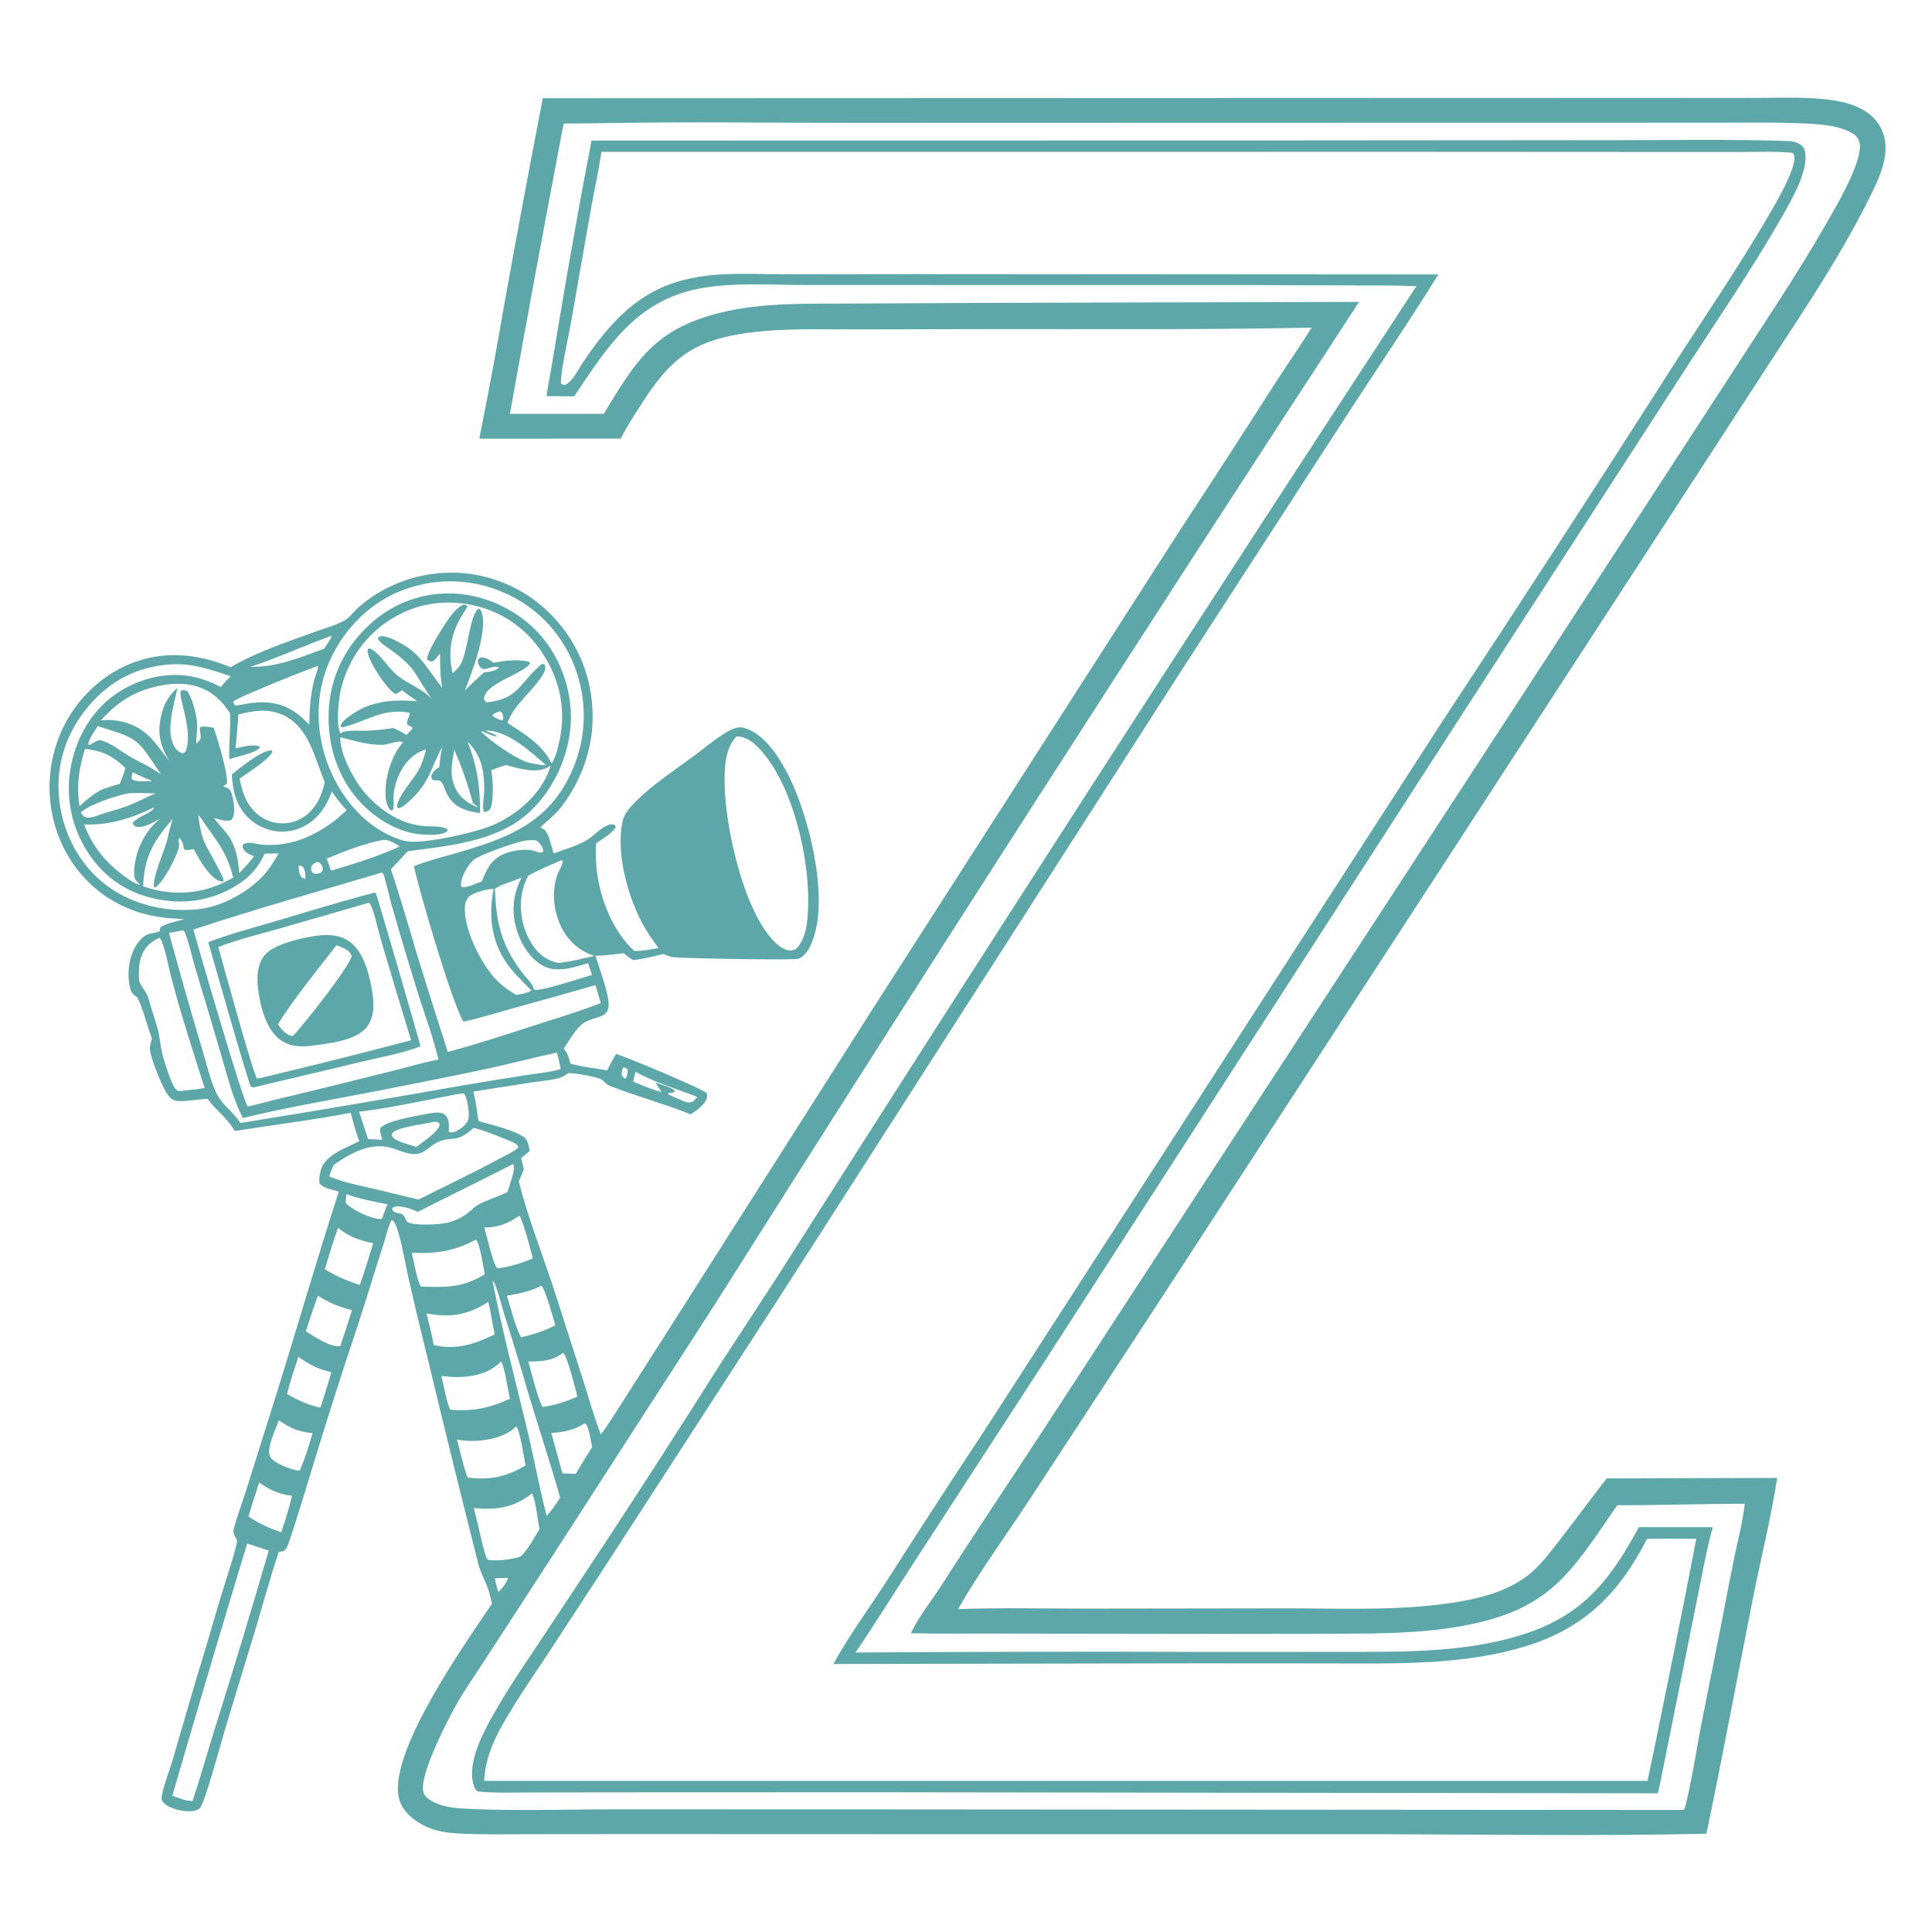 <svg version="1.1" xmlns="http://www.w3.org/2000/svg" style="display: block;" viewBox="0 0 2048 2048" width="1024" height="1024">
<path transform="translate(0,0)" fill="rgb(255,255,255)" d="M 0 0 L 2048 0 L 2048 2048 L 0 2048 L 0 0 z"/>
<path transform="translate(0,0)" fill="rgb(93,167,169)" d="M 575.363 104.142 L 1477.21 103.839 L 1775.95 103.852 L 1863.63 103.782 C 1881.8 103.71 1900.14 103.05 1918.28 104.008 C 1936.57 104.973 1957.03 106.871 1973.48 115.648 C 1984.73 121.65 1993.4 131.215 1996.94 143.589 C 2002.79 164.015 1993.5 185.437 1984.71 203.549 C 1953.96 266.855 1914.21 325.952 1875.83 384.772 L 1750.88 577.156 L 1227.91 1380.94 L 1091.16 1589.95 C 1066.38 1627.5 1037.77 1666.87 1015.55 1705.7 C 1060.51 1704.13 1105.71 1705.16 1150.7 1705.2 L 1362 1704.91 C 1416.15 1704.83 1471.56 1707.43 1525.39 1700.9 C 1559.78 1696.72 1598.57 1689.39 1624.99 1665.43 C 1635.57 1655.84 1644.24 1644.25 1652.98 1633.02 C 1669.95 1611.23 1686.21 1588.9 1703.22 1567.15 L 1883.89 1566.65 C 1877.25 1610.12 1866.25 1653.25 1857.74 1696.41 C 1841.47 1778.85 1826.08 1861.59 1808.86 1943.82 C 1695.55 1946.39 1581.92 1944.69 1468.58 1944.35 L 1018.07 1944.35 L 672.061 1944.23 L 559.259 1944.33 C 534.184 1944.36 508.969 1944.98 483.935 1943.42 C 468.883 1942.47 455.973 1939.92 443.127 1931.57 C 433.152 1925.1 424.863 1916.57 422.553 1904.5 C 413.094 1855.05 492.757 1742.67 521.582 1699.94 C 520.155 1694.4 518.933 1688.56 516.966 1683.19 C 513.778 1674.49 509.337 1666.53 506.962 1657.5 C 489.236 1587.52 471.947 1517.43 455.099 1447.24 C 447.522 1416.87 440.228 1386.44 433.216 1355.94 C 429.822 1340.87 425.037 1310.48 419.002 1297.67 C 418.021 1295.59 417.366 1294.09 415.155 1293.22 C 411.051 1300.79 409.002 1311.41 406.289 1319.68 C 397.028 1347.94 388.65 1376.46 379.335 1404.69 C 364.072 1450.2 349.418 1495.92 335.374 1541.82 C 325.579 1573.36 316.389 1605.33 305.685 1636.57 C 301.722 1648.14 296.158 1643.05 295.165 1646.03 C 286.916 1670.73 280.032 1695.98 272.628 1720.95 L 239.119 1831.21 C 235.144 1843.99 216.951 1912.88 211.549 1917.08 C 206.847 1920.74 198.663 1920.32 193.177 1919.42 C 186.612 1918.34 175.92 1915.39 172.2 1909.25 C 170.795 1906.93 171.186 1904.85 171.719 1902.34 C 174.233 1890.48 179.29 1878.22 182.723 1866.51 L 208.88 1777.01 C 217.596 1749.26 225.421 1721.26 233.816 1693.42 C 239.506 1674.54 246.253 1655.53 250.861 1636.37 C 251.79 1632.51 250.469 1631.33 248.821 1628.21 C 247.399 1625.51 247.116 1623.51 247.88 1620.59 C 251.4 1607.13 256.567 1593.73 260.733 1580.43 L 292.297 1480.08 C 314.898 1407.9 335.759 1335.18 359.103 1263.23 C 352.83 1260.9 343.044 1260.02 338.777 1254.56 C 337.818 1250.34 338.986 1244.33 340.146 1240.17 C 344.685 1223.89 367.14 1216.88 380.868 1209.67 C 377.077 1199.8 374.334 1189.86 371.855 1179.59 C 331.086 1187.35 289.805 1192.46 248.827 1198.9 C 241.161 1185.29 229.102 1177.11 220.042 1164.85 C 210.954 1164.83 191.8 1169.04 184.429 1166.27 C 179.563 1164.44 175.758 1157.59 173.571 1153.26 C 169.367 1144.95 159.925 1121.74 158.981 1113.08 C 158.531 1108.96 159.79 1104.97 161.113 1101.13 C 155.7 1086.93 152.283 1070.7 145.541 1057.19 C 139.715 1053.24 138.734 1051.6 137.4 1044.75 C 134.528 1029.99 136.931 1012.5 145.708 1000.17 C 150.113 993.972 154.2 990.352 161.743 989.152 C 164.424 988.725 166.619 988.275 169.153 987.313 C 169.35 985.51 169.556 984.237 170.375 982.61 C 177.314 978.431 187.49 976.756 195.276 974.272 C 175.623 973.646 157.424 971.409 138.988 964.226 C 104.834 950.921 78.502 924.965 64.044 891.319 C 48.82 855.447 48.619 814.968 63.485 778.946 C 76.976 745.752 104.199 717.597 137.451 703.882 C 173.158 689.154 209.492 692.769 244.416 707.265 C 271.854 691.218 302.985 681.056 332.754 670.135 C 343.292 666.27 355.834 662.95 365.525 657.488 C 370.371 654.757 374.607 648.791 378.763 644.994 C 407.519 618.727 447.234 605.217 485.999 607.19 C 525.548 609.294 562.622 627.097 588.99 656.648 C 616.948 687.732 630.214 727.181 627.981 768.778 C 626.287 800.358 612.802 834.102 592.461 858.35 C 586.829 865.064 579.285 871.001 572.75 876.87 C 574.419 877.833 577.202 879.321 578.352 880.881 C 582.432 886.415 584.661 897.937 586.894 904.641 C 598.357 900.468 613.699 896.18 623.785 889.47 C 630.799 884.803 636.265 878.085 644.213 874.71 C 647.266 873.413 649.042 873.539 652.095 874.668 L 652.739 876.596 C 649.416 883.288 638.042 889.624 631.851 893.962 C 631.562 900.463 631.563 906.974 631.855 913.475 C 633.431 946.37 647.702 985.688 672.496 1008.14 C 681.17 1008.11 689.496 1006.61 697.97 1004.91 C 694.734 1000.43 691.555 995.918 688.433 991.364 C 667.739 960.528 651.838 906.775 660.098 869.904 C 661.838 862.139 669.416 854 675.001 848.507 C 692.863 830.944 714.802 816.701 734.919 801.796 C 746.233 793.414 757.545 783.709 769.563 776.459 C 775.181 773.069 781.974 769.653 788.65 771.529 C 808.947 777.232 823.455 799.142 833.015 816.605 C 856.311 859.16 877.478 944.274 863.32 991.065 C 860.488 1000.42 856.152 1012.02 846.642 1016.32 C 842.776 1018.06 724.862 1015.98 713.468 1014.63 C 709.989 1014.22 706.828 1012.76 703.675 1011.31 C 692.859 1013.55 682.255 1016.74 671.212 1017.71 C 667.466 1015.58 664.442 1013.38 661.295 1010.44 C 651.26 1011.65 641.262 1013.03 631.138 1013.12 C 635.977 1027.89 641.923 1043.65 644.649 1058.92 C 648.734 1081.82 630.294 1075.73 617.784 1085.13 C 609.655 1091.24 603.303 1103.4 597.471 1111.66 C 601.864 1116.2 602.959 1121.51 604.615 1127.41 C 616.974 1131.06 630.831 1132.28 643.567 1134.68 C 646.493 1128.72 649.666 1122.98 653.007 1117.25 C 663.299 1120.07 743.255 1153.47 749.24 1158.83 C 749.575 1160.67 749.72 1161.94 749.263 1163.8 C 747.487 1171 738.054 1177.32 732.183 1181.25 C 703.95 1169.97 674.416 1161.95 646.108 1150.97 C 641.962 1149.36 640.191 1145.12 635.892 1143.55 C 627.887 1140.63 611.069 1137.67 602.497 1137.49 C 599.959 1139.47 597.513 1141.19 594.425 1142.19 C 584.959 1145.27 573.321 1145.94 563.415 1147.46 C 542.849 1150.57 522.303 1153.81 501.779 1157.18 C 504.494 1167.38 505.659 1178 507.168 1188.43 C 521.192 1192.44 543.597 1197.37 555.417 1205.44 C 560 1208.56 560.387 1214.96 561.475 1220 L 552.4 1227.79 L 555.378 1239.65 L 549.916 1252.32 C 560.016 1292.38 575.904 1331.63 588.533 1370.97 L 618.05 1462.77 C 624.18 1482.07 629.598 1501.77 636.978 1520.63 C 647.498 1506.2 656.91 1490.62 666.574 1475.59 L 722.869 1387.35 L 926.958 1066.57 L 1249.93 563.439 C 1284.4 510.919 1318.54 458.186 1352.36 405.245 C 1364.92 385.863 1378.14 366.916 1390.39 347.336 C 1272.9 349.704 1155.1 348.693 1037.56 348.896 L 909.854 349.162 C 862.811 349.314 799.89 346.237 755.377 361.054 C 719.01 373.159 699.716 397.403 679.636 428.731 C 672.043 440.577 664.326 452.4 657.968 464.968 L 508.046 465.047 C 517.568 417.667 526.409 370.152 534.567 322.518 C 547.715 249.642 561.314 176.849 575.363 104.142 z"/>
<path transform="translate(0,0)" fill="rgb(255,255,255)" d="M 644.971 130.479 C 730.953 128.955 817.128 130.235 903.131 130.244 L 1378.3 130.123 L 1716.27 130.08 L 1831.07 130.014 C 1855.02 130.007 1879.07 129.565 1903 130.525 C 1921.31 131.26 1942.71 131.383 1959.59 139.142 C 1964.49 141.396 1969.05 144.345 1970.8 149.698 C 1976.92 168.354 1944.95 221.214 1935 238.604 C 1904.5 291.871 1869.72 342.978 1836.5 394.586 L 1644.04 690.478 L 1100.16 1524.59 C 1066.36 1576.47 1031.63 1627.82 998.333 1680.02 C 987.797 1696.54 974.838 1712.3 966.214 1729.93 L 965.56 1731.28 C 997.515 1732.06 1029.61 1731.55 1061.58 1731.7 L 1293.75 1732 L 1412.62 1731.84 C 1458.64 1731.69 1505.29 1731.84 1550.72 1723.48 C 1643.5 1706.42 1664.79 1667.52 1714.34 1595.59 C 1759.42 1595.72 1804.44 1594.07 1849.5 1594.08 C 1847.49 1612.89 1842.43 1631.82 1838.54 1650.33 C 1833.7 1674.3 1829.01 1698.3 1824.47 1722.33 L 1803.24 1828.98 C 1797.78 1857.84 1793.4 1887.45 1786.25 1915.92 C 1785.87 1917.42 1785.94 1916.97 1784.77 1918.43 L 1781.25 1918.64 L 939.824 1918.04 L 650.868 1917.96 C 599.058 1917.97 546.404 1919.86 494.684 1917.37 C 482.289 1916.77 468.788 1915.52 457.784 1909.23 C 453.657 1906.87 449.696 1903.92 448.629 1899.05 C 444.666 1880.92 474.719 1822.65 485.166 1804.45 C 493.582 1789.78 503.508 1775.96 512.634 1761.72 L 578.762 1659.99 L 758.913 1380.87 C 983.515 1025.55 1210.78 671.926 1440.69 320.021 L 1045.68 321.064 L 904.358 321.769 C 857.499 322.175 809.067 320.135 763.278 331.552 C 694.377 348.73 674.409 381.817 640.025 438.669 L 540.499 438.733 C 558.942 336.044 577.933 233.453 597.471 130.967 C 613.305 130.889 629.139 130.727 644.971 130.479 z"/>
<path transform="translate(0,0)" fill="rgb(93,167,169)" d="M 626.994 148.981 L 1357.32 148.863 L 1708.41 148.601 C 1768.78 148.668 1829.5 147.442 1889.82 149.344 C 1895.82 149.533 1902.98 149.508 1908.15 152.93 C 1911.21 154.954 1912.99 157.875 1913.58 161.475 C 1916.88 181.391 1899.03 212.104 1889.56 228.715 C 1855.59 288.306 1816.51 344.638 1779.47 402.293 L 1536.51 777.911 L 1107.75 1442.42 L 967.946 1657.59 C 947.513 1688.96 927.978 1720.77 906.881 1751.72 C 1035.23 1750.87 1163.58 1750.68 1291.93 1751.15 L 1418 1751.07 C 1481.19 1750.98 1547.36 1752.48 1608.56 1734.42 C 1675.92 1714.54 1704.91 1678.08 1737.31 1618.87 L 1815.61 1618.93 C 1808.26 1645.66 1803.58 1673.24 1797.99 1700.37 L 1762.73 1875.81 C 1761.18 1884.24 1759.4 1892.63 1757.4 1900.97 L 924.394 1899.88 L 647.827 1899.98 L 562.723 1900.11 C 543.966 1900.14 524.945 1900.93 506.275 1898.98 C 503.61 1896.69 502.31 1893.69 501.493 1890.3 C 496.164 1868.17 510.814 1839.38 521.122 1820.74 C 537.497 1791.13 557.363 1762.5 576.124 1734.32 L 643.353 1632.64 C 683.908 1570.87 723.912 1508.74 763.359 1446.26 L 824.312 1352.83 C 1047.67 1001.54 1273.38 651.738 1501.41 303.463 C 1480.72 302.319 1459.74 302.737 1439.01 302.593 L 1328.01 302.194 L 1030.46 302.161 L 854.263 302.11 C 817.44 302.105 776.502 299.031 740.433 306.077 C 674.153 319.025 643.718 367.822 608.636 420.118 L 579.423 419.917 C 580.386 410.75 582.533 401.511 584.059 392.407 L 593.003 338.669 C 603.615 275.313 614.946 212.08 626.994 148.981 z"/>
<path transform="translate(0,0)" fill="rgb(255,255,255)" d="M 637.443 161.013 L 1503.76 160.962 L 1767.26 161.11 L 1849.82 161.088 C 1866.49 161.087 1883.71 160.266 1900.29 162.029 C 1900.9 162.795 1901.4 163.31 1901.73 164.304 C 1906.05 177.587 1877.18 224.397 1869.44 237.5 C 1838.57 289.753 1804.07 340.014 1771.39 391.146 C 1691.59 516.128 1610.86 640.513 1529.21 764.293 L 1043.16 1517.01 C 1007.66 1570.75 972.579 1624.76 937.919 1679.04 C 919.806 1706.92 899.43 1734.77 883.464 1763.89 L 1269.17 1763.2 L 1407.69 1763.29 C 1478.04 1763.33 1552.63 1765.77 1620.44 1744.06 C 1681.35 1724.56 1717.16 1687.39 1745.9 1631.3 C 1763.27 1630.81 1780.74 1631.16 1798.12 1631.14 C 1783.54 1708.15 1767.51 1785.07 1751.89 1861.88 L 1746.4 1887.81 L 513.258 1887.8 C 514.321 1866.18 521.857 1847.58 532.344 1828.88 C 547.35 1802.12 565.344 1776.51 582.259 1750.91 L 645.209 1654.55 L 828.849 1371.03 L 1254.86 706.909 L 1431.63 434.107 C 1462.66 386.421 1494.77 339.276 1524.74 290.928 L 970.915 290.561 L 832.876 290.723 C 808.764 290.716 783.965 289.446 759.939 291.205 C 740.996 292.593 721.251 296.362 703.712 303.814 C 665.792 319.925 640.498 350.765 618.075 384.008 C 612.855 391.747 607.674 403.37 599.399 407.922 C 596.692 408.084 596.758 408.043 594.609 406.371 C 594.473 391.891 602.177 359.456 604.932 343.797 L 626.746 219.669 C 630.222 200.172 634.801 180.607 637.443 161.013 z"/>
<path transform="translate(0,0)" fill="rgb(93,167,169)" d="M 583.505 811.508 C 583.377 812.729 583.069 813.89 582.663 815.049 C 573.453 841.352 549.704 862.051 525.061 873.529 C 506.595 882.13 456.888 893.037 436.038 892.246 C 430.818 892.048 425.768 890.757 420.898 888.928 C 388.399 876.724 364.683 849.387 350.855 818.262 C 335.27 783.182 332.945 741.962 347.163 706.042 C 360.787 671.626 387.904 642.039 422.119 627.535 C 456.879 612.684 496.156 612.46 531.083 626.916 C 566.248 641.082 594.091 669.012 608.146 704.221 C 622.78 740.037 622.35 780.241 606.954 815.735 C 582.667 872.658 537.325 888.875 482.154 904.681 C 467.656 908.835 452.822 912.543 438.831 918.222 C 443.768 942.683 479.472 1064.37 491.262 1082.92 C 509.272 1079.21 526.777 1073.54 544.479 1068.63 C 573.463 1060.75 602.379 1052.62 631.224 1044.23 L 636.824 1063.29 C 613.476 1072.4 589.297 1079.63 565.447 1087.3 C 535.262 1097.01 505.322 1106.91 474.663 1115.06 C 464.017 1081.96 453.536 1048.8 443.223 1015.59 C 433.701 984.16 424.828 952.572 414.343 921.436 L 432.341 902.324 C 474.174 896.877 523.682 892.41 557.219 864.317 C 584.478 841.482 602.007 805.188 604.835 769.879 C 607.552 735.959 595.72 699.775 573.455 673.999 C 551.09 648.108 517.025 631.342 482.902 629.235 C 449.839 627.241 417.375 638.712 392.904 661.035 C 365.836 685.343 350.044 717.507 348.41 753.965 C 346.848 788.821 357.492 823.695 381.277 849.632 C 398.584 868.504 424.196 883.93 450.217 884.774 C 457.305 885.003 469.2 885.704 474.649 880.663 L 474.466 879.112 C 468.853 875.273 457.573 876.231 451.001 875.807 C 425.272 874.148 402.973 859.207 386.376 840.029 C 375.473 827.429 359.623 798.066 360.832 781.501 L 361.066 777.561 C 355.968 770.007 358.881 743.388 360.589 734.497 C 366.751 703.599 384.806 676.36 410.864 658.651 C 438.331 640.37 469.13 634.677 501.336 641.5 C 532.018 648.071 558.776 666.689 575.6 693.175 C 593.519 720.841 600.123 752.265 593.177 784.577 C 591.56 792.102 589.107 802.956 584.698 809.265 L 583.505 811.508 z"/>
<path transform="translate(0,0)" fill="rgb(255,255,255)" d="M 583.505 811.508 C 583.377 812.729 583.069 813.89 582.663 815.049 C 573.453 841.352 549.704 862.051 525.061 873.529 C 506.595 882.13 456.888 893.037 436.038 892.246 C 430.818 892.048 425.768 890.757 420.898 888.928 C 388.399 876.724 364.683 849.387 350.855 818.262 C 335.27 783.182 332.945 741.962 347.163 706.042 C 360.787 671.626 387.904 642.039 422.119 627.535 C 456.879 612.684 496.156 612.46 531.083 626.916 C 566.248 641.082 594.091 669.012 608.146 704.221 C 622.78 740.037 622.35 780.241 606.954 815.735 C 582.667 872.658 537.325 888.875 482.154 904.681 C 467.656 908.835 452.822 912.543 438.831 918.222 C 443.768 942.683 479.472 1064.37 491.262 1082.92 C 509.272 1079.21 526.777 1073.54 544.479 1068.63 C 573.463 1060.75 602.379 1052.62 631.224 1044.23 L 636.824 1063.29 C 613.476 1072.4 589.297 1079.63 565.447 1087.3 C 535.262 1097.01 505.322 1106.91 474.663 1115.06 C 464.017 1081.96 453.536 1048.8 443.223 1015.59 C 433.701 984.16 424.828 952.572 414.343 921.436 L 432.341 902.324 C 474.174 896.877 523.682 892.41 557.219 864.317 C 584.478 841.482 602.007 805.188 604.835 769.879 C 607.552 735.959 595.72 699.775 573.455 673.999 C 551.09 648.108 517.025 631.342 482.902 629.235 C 449.839 627.241 417.375 638.712 392.904 661.035 C 365.836 685.343 350.044 717.507 348.41 753.965 C 346.848 788.821 357.492 823.695 381.277 849.632 C 398.584 868.504 424.196 883.93 450.217 884.774 C 457.305 885.003 469.2 885.704 474.649 880.663 L 474.466 879.112 C 468.853 875.273 457.573 876.231 451.001 875.807 C 425.272 874.148 402.973 859.207 386.376 840.029 C 375.473 827.429 359.623 798.066 360.832 781.501 C 375.568 785.237 391.183 790.222 406.562 789.5 C 410.37 789.322 425.229 784.126 427.172 786.902 L 426.217 788.038 C 413.898 802.961 406.904 827.534 409.014 846.841 C 409.455 850.885 410.93 855.89 413.991 858.752 C 414.194 858.942 414.433 859.088 414.655 859.255 L 416.398 858.823 C 418.136 853.909 416.805 847.969 417.225 842.783 C 418.62 825.572 428.634 805.035 444.561 797.222 C 446.851 796.098 449.295 795.193 451.671 794.276 C 449.712 802.252 447.524 809.306 443.614 816.548 C 438.97 825.152 418.396 848.021 421.247 856.235 C 423.443 856.839 423.659 856.666 425.608 855.616 C 430.062 853.217 434.263 848.93 437.874 845.404 C 455.691 828.006 457.191 812.495 468.646 792.143 C 467.334 799.113 466.233 805.931 465.69 813.005 C 462.411 815.303 458.622 817.795 457.528 821.909 C 457.099 823.519 457.363 824.545 457.87 826.051 C 461.032 828.139 463.298 826.446 466.022 827.665 C 474.732 831.566 468.162 857.419 508.886 861.794 C 509.047 834.93 505.858 811.161 495.524 786.158 C 510.173 800.324 513.029 815.865 513.379 835.738 C 513.518 843.607 510.882 853.043 512.739 860.526 C 515.067 860.974 516.333 860.251 518.223 858.922 C 520.969 856.991 521.487 851.732 521.796 848.669 C 522.862 838.093 522.489 826.955 520.744 816.475 C 525.951 814.547 531.223 812.28 536.612 810.943 C 549.259 814.521 567.411 820.161 579.984 813.787 C 581.245 813.148 582.36 812.329 583.505 811.508 z"/>
<path transform="translate(0,0)" fill="rgb(255,255,255)" d="M 361.066 777.561 C 355.968 770.007 358.881 743.388 360.589 734.497 C 366.751 703.599 384.806 676.36 410.864 658.651 C 438.331 640.37 469.13 634.677 501.336 641.5 C 532.018 648.071 558.776 666.689 575.6 693.175 C 593.519 720.841 600.123 752.265 593.177 784.577 C 591.56 792.102 589.107 802.956 584.698 809.265 C 574.591 788.815 556.335 778.415 537.943 766.247 C 545.689 745.136 565.169 732.971 576.207 713.922 C 578.323 710.27 578.408 708.329 577.271 704.218 C 574.433 702.559 572.389 705.491 570.244 707.48 C 549.422 726.783 548.261 741.296 515.366 744.545 L 513.249 741.718 C 511.49 724.796 556.681 713.874 562.085 702.853 L 560.328 701.347 C 548.32 698.511 535.034 700.435 523.05 702.535 C 520.24 700.205 515.232 696.993 511.438 696.898 C 508.696 696.829 508.415 697.306 506.711 699.187 C 506.508 701.146 506.531 702.498 507.334 704.296 C 512.184 715.155 520.385 704.194 528.731 707.396 L 528.472 708.287 C 524.155 711.709 518.162 712.112 512.862 712.846 C 506.066 719.076 499.37 725.413 492.775 731.855 C 500.672 711.936 516.923 669.64 510.662 649.216 C 509.992 647.028 509.3 646.228 507.279 645.116 C 497.542 651.97 495.958 692.576 487.673 705.248 C 485.654 708.336 482.549 711.059 479.909 713.622 C 475.102 694.231 477.22 676.394 486.246 658.438 C 488.945 653.069 492.69 648.185 495.63 642.924 C 493.773 641.02 493.85 641.117 491.183 640.997 C 483.321 644.365 477.032 653.667 472.382 660.625 C 467.871 667.374 451.594 692.892 452.83 699.15 C 455.263 700.999 455.329 701.206 458.353 701.162 C 461.642 699.354 463.479 696.343 465.666 693.383 L 466.449 693.775 C 466.555 705.773 466.507 717.401 468.862 729.208 C 454.8 711.96 446.21 693.287 425.692 682.323 C 420.431 679.512 407.946 672.479 402.149 674.825 C 400.901 675.33 401.017 676.287 400.654 677.449 C 403.613 682.155 409.626 685.498 414.082 688.72 C 442.96 709.605 439.105 715.253 457.841 741.016 C 446.854 729.177 432.957 725.773 420.881 715.709 C 411.876 708.204 403.554 694.081 394.371 688.545 C 392.469 687.399 392.331 687.2 390.115 687.785 C 389.727 689.101 389.585 690.179 389.819 691.547 C 391.785 703.024 409.016 728.847 418.483 735.433 C 421.272 735.521 422.85 733.985 425.004 732.433 L 426.023 731.687 C 431.296 735.728 436.723 739.492 442.204 743.242 C 417.067 741.396 393.01 742.684 371.915 758.149 C 368.222 760.857 361.662 765.159 360.966 769.891 C 363.088 771.311 362.965 771.092 365.304 770.467 C 388.726 764.218 406.667 750.456 433.884 755.416 C 434.823 758.036 432.951 760.291 432.133 762.893 C 429.563 771.061 435.102 767.672 437.495 772.106 C 435.292 774.452 433.064 776.775 430.812 779.073 C 426.301 776.297 421.947 773.89 417.075 771.774 C 408.278 772.899 399.367 774.169 390.502 774.548 C 382.396 774.894 372.778 773.864 364.915 775.485 C 363.365 775.804 362.273 776.602 361.066 777.561 z"/>
<path transform="translate(0,0)" fill="rgb(255,255,255)" d="M 514.42 774.275 C 538.879 774.408 561.454 796.329 579.128 811.292 C 571.722 810.848 564.775 809.578 557.608 807.717 C 543.313 801.813 520.916 786.518 510.265 775.819 L 510.886 775.008 C 515.265 776.823 522.253 780.689 526.93 780.685 C 525.099 778.973 523.871 778.19 521.482 777.37 C 519.257 776.606 517.273 775.759 515.185 774.677 L 514.42 774.275 z"/>
<path transform="translate(0,0)" fill="rgb(255,255,255)" d="M 481.555 794.84 C 489.789 813.738 495.954 831.354 501.257 851.308 L 506.073 855.049 L 505.876 855.741 C 497.838 852.014 491.144 848.259 485.882 840.859 C 475.557 826.341 478.566 810.948 481.555 794.84 z"/>
<path transform="translate(0,0)" fill="rgb(255,255,255)" d="M 530.162 753.942 C 531.903 754.851 532.774 756.477 533.214 758.416 C 533.776 760.892 533.727 761.518 532.453 763.509 L 529.605 762.904 C 526.81 761.676 523.802 760.784 521.952 758.231 C 523.785 755.735 527.274 755.045 530.162 753.942 z"/>
<path transform="translate(0,0)" fill="rgb(255,255,255)" d="M 404.321 925.076 C 404.451 925.103 404.594 925.092 404.71 925.156 C 404.736 925.17 406.344 926.301 406.377 926.353 C 407.655 928.368 414.201 956.27 415.624 961.179 C 424.495 992.048 433.703 1022.82 443.249 1053.49 C 450.588 1076.53 459.22 1099.69 464.797 1123.21 C 449.952 1125.92 435.351 1130.28 420.732 1134.01 L 365.118 1147.83 C 331.584 1156.43 297.775 1163.82 264.307 1172.7 L 262.578 1172.82 C 257.779 1168.12 211.567 1008.94 204.96 985.366 C 270.701 963.601 337.915 944.799 404.321 925.076 z"/>
<path transform="translate(0,0)" fill="rgb(93,167,169)" d="M 397.161 946.182 C 397.617 946.5 398.188 946.697 398.531 947.135 C 399.44 948.294 442.78 1097.1 445.72 1109.13 C 426.507 1116.67 404.333 1120.4 384.275 1125.25 L 268.978 1152.64 L 265.984 1152.03 C 263.179 1147.9 225.152 1014.3 220.739 998.796 C 243.839 989.743 268.493 983.504 292.294 976.434 C 327.105 966.093 362.012 955.286 397.161 946.182 z"/>
<path transform="translate(0,0)" fill="rgb(255,255,255)" d="M 390.557 957.048 L 391.801 957.381 C 396.185 963.706 400.909 986.565 403.516 995.338 C 414.049 1031.18 424.785 1066.97 435.722 1102.69 C 382.533 1116.7 329.18 1130.08 275.672 1142.82 L 272.621 1143.42 C 268.443 1139.26 236.117 1020.52 231.38 1003.9 C 252.159 995.831 274.198 990.523 295.629 984.473 L 390.557 957.048 z"/>
<path transform="translate(0,0)" fill="rgb(93,167,169)" d="M 340.561 991.362 C 350.725 990.653 361.107 991.68 369.754 997.533 C 385.164 1007.96 391.113 1031.57 394.2 1048.89 C 396.502 1061.82 397.604 1076.63 389.456 1087.84 C 377.82 1103.84 347.299 1106.11 329.238 1108.69 C 329.025 1108.72 328.813 1108.75 328.599 1108.77 C 316.114 1109.91 304.916 1108.98 294.914 1100.54 C 280.939 1088.74 274.927 1062.96 273.24 1045.45 C 272.144 1034.07 273.213 1020.95 281.029 1011.96 C 291.595 999.809 325.312 992.781 340.561 991.362 z"/>
<path transform="translate(0,0)" fill="rgb(255,255,255)" d="M 356.645 1001.98 C 359.681 1003.08 362.661 1004.24 365.518 1005.77 C 369.298 1007.78 371.47 1009.42 372.796 1013.69 C 369.634 1025.86 322.228 1085.85 310.673 1098.11 C 310.395 1098.12 310.116 1098.16 309.839 1098.13 C 303.321 1097.57 298.282 1090.71 294.622 1085.95 C 310.444 1059.58 337.316 1027.25 356.645 1001.98 z"/>
<path transform="translate(0,0)" fill="rgb(255,255,255)" d="M 178.483 725.36 C 186.903 724.555 195.365 724.561 203.665 726.355 C 222.02 730.323 233.901 740.822 243.887 756.085 C 244.723 772.327 242.328 788.478 243.116 804.747 C 250.783 801.974 271.676 798.303 275.875 792.021 C 275.654 791.852 275.454 791.651 275.212 791.515 C 269.312 788.184 256.145 791.847 249.689 793.27 C 250.96 781.328 251.761 769.321 252.719 757.35 C 267.808 753.563 282.824 750.918 297.792 756.996 C 327.417 769.026 333.261 803.026 344.314 829.432 C 342.317 837.153 340.046 844.546 335.838 851.393 C 329.634 861.491 320.29 869.145 308.607 871.814 C 297.545 874.367 285.92 872.182 276.539 865.787 C 262.344 856.151 257.025 841.332 253.948 825.355 C 262.459 819.194 284.89 805.512 288.863 796.921 L 287.688 795.41 C 277.491 795.13 253.956 814.168 245.678 820.988 C 246.352 830.784 247.662 840.745 251.535 849.843 C 257.04 862.797 267.556 872.969 280.685 878.042 C 293.65 883.1 308.125 882.601 320.711 876.662 C 336.388 869.172 346.139 854.995 351.738 839.041 C 356.604 846.089 361.68 852.582 367.439 858.928 L 355.635 869.318 C 332.376 886.84 307.776 897.671 278.166 895.42 C 271.031 894.878 264.889 891.486 258.106 894.85 C 257.251 896.445 256.653 896.644 257.427 898.634 C 259.457 903.853 264.435 905.971 269.326 907.528 C 264.826 913.998 258.946 919.729 253.611 925.53 C 252.525 910.048 249.693 895.078 239.718 882.646 C 235.443 877.317 230.769 872.703 226.715 867.097 C 232.257 868.4 240.408 871.653 245.495 869.03 C 247.3 866.104 247.968 863.825 248.143 860.372 C 248.435 854.591 247.095 839.66 242.204 835.788 C 240.438 834.39 238.945 835.39 236.953 833.244 C 238.46 832.324 239.566 831.533 240.744 830.213 C 241.04 817.197 230.928 784.62 226.561 771.47 C 221.88 770.672 217.424 769.662 212.694 770.549 C 210.666 773.192 212.796 777.307 212.762 780.586 C 212.72 784.612 210.671 785.619 208.032 788.37 C 208.032 780.734 209.302 773.054 208.836 765.428 C 208.355 757.556 203.355 738.378 198.355 732.614 C 195.878 731.58 195.315 731.39 192.666 731.67 C 192.219 732.238 191.484 732.669 191.326 733.374 C 189.787 740.205 204.633 776.371 197.086 795.37 C 196.24 797.499 195.731 797.623 193.769 798.517 C 190.456 797.72 188.237 796.178 186.225 793.435 C 174.197 777.041 184.571 747.469 188.031 729.27 C 187.812 729.471 187.595 729.675 187.374 729.874 C 178.586 737.769 173.807 746.462 171.025 757.883 C 166.451 776.659 169.606 790.615 179.564 806.874 C 170.995 796.216 163.08 783.513 152.004 775.283 C 139.502 765.994 122.344 761.696 106.94 763.691 C 127.418 740.649 148.002 729.63 178.483 725.36 z"/>
<path transform="translate(0,0)" fill="rgb(255,255,255)" d="M 780.634 780.695 C 780.859 780.681 781.084 780.653 781.31 780.653 C 790.309 780.663 797.909 786.356 803.942 792.584 C 839.946 829.749 857.987 908.234 856.704 959.172 C 856.316 974.566 855.288 995.081 843.413 1006.31 C 841.881 1006.78 840.09 1007.44 838.493 1007.55 C 832.867 1007.95 826.387 1003.37 822.493 999.736 C 788.705 968.201 769.112 878.069 768.198 832.63 C 767.855 815.55 768.112 793.771 780.634 780.695 z"/>
<path transform="translate(0,0)" fill="rgb(255,255,255)" d="M 502.015 1195.7 C 507.116 1195.94 541.039 1209.08 545.833 1211.98 C 547.958 1213.27 548.881 1213.96 549.468 1216.45 C 543.36 1221.72 534.675 1225.39 527.548 1229.25 C 500.034 1244.19 471.541 1257.42 443.623 1271.6 L 399.209 1260.9 C 382.546 1256.92 364.814 1253.63 348.93 1247.1 C 350.209 1242.85 351.922 1238.93 353.726 1234.88 C 371.72 1222.29 393.122 1210.18 415.64 1217.05 C 423.152 1219.34 430.613 1223.02 438.558 1223.34 C 450.232 1223.82 454.665 1214.82 464.213 1210.64 C 480.315 1203.58 482.761 1212.9 502.015 1195.7 z"/>
<path transform="translate(0,0)" fill="rgb(255,255,255)" d="M 193.303 986.364 L 194.996 986.538 C 199.663 995.835 203.519 1014.57 206.701 1025.11 C 216.201 1056.42 225.523 1087.78 234.667 1119.19 C 241.144 1140.84 246.943 1165.23 257.569 1185.14 C 307.113 1172.98 359.072 1164.6 409.25 1154.59 C 444.778 1147.51 480.443 1140.72 515.839 1133.02 C 540.733 1127.61 565.38 1121.15 590.296 1115.78 C 592.206 1121.46 593.189 1127.42 594.352 1133.29 C 581.891 1136.88 568.177 1138 555.337 1140 C 533.823 1143.38 512.329 1146.88 490.856 1150.51 C 412.279 1164.4 333.597 1177.7 254.817 1190.4 C 248.003 1179.38 235.833 1171.48 230.139 1160.31 C 223.025 1146.35 219.344 1128.73 214.773 1113.72 C 202.304 1072.28 190.434 1030.67 179.167 988.889 L 193.303 986.364 z"/>
<path transform="translate(0,0)" fill="rgb(255,255,255)" d="M 261.966 1636.28 C 269.619 1638.66 277.224 1641.23 284.847 1643.71 C 266.351 1707.9 246.669 1771.95 226.72 1835.7 C 219.072 1860.14 212.229 1884.89 204.074 1909.16 C 196.858 1909.26 189.339 1905.96 182.668 1903.5 C 208.602 1814.28 235.035 1725.2 261.966 1636.28 z"/>
<path transform="translate(0,0)" fill="rgb(255,255,255)" d="M 524.661 942.594 C 527.595 938.617 546.772 933.513 552.71 930.339 C 543.286 948.679 541.665 967.378 548.022 987.061 C 552.825 1001.93 562.727 1017.75 577.194 1024.72 C 591.244 1031.5 609.073 1025.38 623.258 1021.2 C 624.66 1025.22 626.014 1029.25 627.319 1033.3 C 618.165 1036.04 571.49 1051.51 566.294 1048.82 C 566.112 1048.73 565.975 1048.57 565.816 1048.44 L 563.176 1050.04 C 559.144 1053.05 552.14 1053.66 547.234 1054.72 C 538.025 1049.43 530.165 1043.41 523.147 1035.39 C 508.553 1018.71 490.762 982.701 492.913 960.125 C 493.333 955.721 495.008 952.031 498.586 949.339 C 502.766 946.195 517.958 941.719 523.155 942.483 L 524.661 942.594 z"/>
<path transform="translate(0,0)" fill="rgb(255,255,255)" d="M 524.661 942.594 C 527.595 938.617 546.772 933.513 552.71 930.339 C 543.286 948.679 541.665 967.378 548.022 987.061 C 552.825 1001.93 562.727 1017.75 577.194 1024.72 C 591.244 1031.5 609.073 1025.38 623.258 1021.2 C 624.66 1025.22 626.014 1029.25 627.319 1033.3 C 618.165 1036.04 571.49 1051.51 566.294 1048.82 C 566.112 1048.73 565.975 1048.57 565.816 1048.44 C 564.491 1042.38 557.95 1036.72 554.217 1031.88 C 531.703 1002.7 526.046 978.808 524.661 942.594 z"/>
<path transform="translate(0,0)" fill="rgb(93,167,169)" d="M 524.661 942.594 C 526.046 978.808 531.703 1002.7 554.217 1031.88 C 557.95 1036.72 564.491 1042.38 565.816 1048.44 L 563.176 1050.04 C 554.385 1040.23 544.63 1032.03 537.09 1021.01 C 520.652 997.011 517.841 970.461 523.155 942.483 L 524.661 942.594 z"/>
<path transform="translate(0,0)" fill="rgb(255,255,255)" d="M 178.997 704.421 C 202.682 702.427 222.724 709.51 244.699 716.944 C 240.829 720.535 237.288 723.993 234.076 728.22 C 222.659 722.349 211.02 718.017 198.232 716.307 C 170.002 712.531 140.045 721.996 117.763 739.387 C 92.194 759.344 77.344 790.365 73.66 822.229 C 70.123 854.865 79.617 887.578 100.075 913.251 C 119.98 938.187 146.681 951.488 178.172 954.891 C 207.976 958.366 237.931 949.768 261.355 931.015 C 269.827 923.321 275.862 915.314 280.578 904.904 L 295.266 904.664 C 291.454 911.331 287.664 917.942 282.82 923.927 C 266.346 944.281 235.666 961.3 209.539 963.891 C 173.66 967.449 135.894 958.009 108.022 934.69 C 81.352 912.376 65.47 879.211 62.493 844.763 C 59.402 808.988 70.86 775.716 93.913 748.509 C 116.475 721.881 144.274 707.246 178.997 704.421 z"/>
<path transform="translate(0,0)" fill="rgb(255,255,255)" d="M 169.029 993.923 C 173.787 998.104 179.122 1026.99 181.063 1034.39 C 191.547 1074.39 204.355 1113.97 216.935 1153.36 C 209.094 1154.76 201.058 1155.42 193.142 1156.32 C 190.564 1156.47 189.025 1156.88 186.836 1155.17 C 181.986 1151.38 173.395 1122.93 171.776 1115.91 C 169.947 1107.98 169.494 1099.78 167.473 1091.87 C 165.226 1083.08 161.995 1074.51 159.521 1065.77 C 158.408 1061.84 157.38 1057.82 155.657 1054.1 C 153.512 1049.46 147.362 1042.69 147.299 1037.72 C 147.196 1029.57 146.959 1022.49 149.632 1014.53 C 153.177 1003.98 159.387 998.587 169.029 993.923 z"/>
<path transform="translate(0,0)" fill="rgb(255,255,255)" d="M 595.016 911.909 L 596.441 912.177 C 596.524 917.206 592.253 922.949 590.597 927.822 C 584.57 945.56 586.885 967.06 595.419 983.58 C 602.945 998.148 614.442 1008.23 630.092 1013.31 C 618.216 1015.99 606.328 1019.01 594.252 1020.62 C 589.225 1021.02 583.783 1018.55 579.504 1016.15 C 567.026 1009.17 558.942 994.592 555.12 981.215 C 550.154 963.832 551.144 944.181 560.042 928.264 C 571.214 921.915 583.267 917.085 595.016 911.909 z"/>
<path transform="translate(0,0)" fill="rgb(255,255,255)" d="M 210.133 863.894 C 213.722 867.234 216.527 872.768 219.48 876.762 C 232.799 894.778 241.988 908.376 247.232 930.378 C 243.791 932.194 240.322 933.956 236.826 935.664 C 210.013 948.602 179.546 949.382 151.741 939.534 C 152.809 907.505 163.124 891.455 183.211 867.706 C 180.696 875.183 178.994 882.907 177.157 890.572 C 174.672 900.56 160.332 933.218 163.493 940.725 L 165.284 940.436 C 173.898 933.668 188.042 907.43 189.806 896.946 C 190.324 893.871 188.322 891.048 189.965 888.299 L 191.272 889.099 C 192.704 891.573 194.017 893.735 194.385 896.617 C 194.594 898.245 194.727 899.197 195.606 900.65 C 198.957 901.543 202.021 900.664 205.343 900.029 C 206.647 902.443 207.978 904.842 209.337 907.225 C 214.048 915.458 224.115 932.168 234.117 934.308 C 236.092 934.731 235.262 934.741 237.17 933.456 C 236.871 928.355 219.609 900.111 216.47 892.23 C 212.764 882.925 211.402 873.794 210.133 863.894 z"/>
<path transform="translate(0,0)" fill="rgb(255,255,255)" d="M 563.844 1583.05 C 567.49 1587.66 570.401 1613.97 571.855 1621.13 C 565.852 1630.78 559.859 1642.61 551.414 1650.23 C 542.321 1653.02 529.697 1654.54 520.21 1653.91 C 517.541 1653.73 517.335 1653.62 515.698 1651.68 C 509.972 1634.44 507.196 1616.12 502.112 1598.61 C 525.784 1600.88 545.011 1598.36 563.844 1583.05 z"/>
<path transform="translate(0,0)" fill="rgb(255,255,255)" d="M 543.757 1233.98 L 544.388 1234.56 C 546.732 1240.27 539.659 1256.96 537.983 1263.53 C 528.389 1268.73 508.958 1274 502.108 1280.5 C 493.777 1288.42 485.979 1293.03 474.746 1296.04 C 466.811 1298.17 437.613 1299.64 431.753 1295.22 C 429.045 1293.17 430.781 1289.85 425.468 1286.77 C 423.447 1286.33 420.934 1286 419.055 1285.17 C 416.518 1284.05 416.323 1283.38 415.529 1280.98 C 415.999 1280.61 416.416 1280.16 416.94 1279.88 C 423.167 1276.45 436.902 1281.89 443 1284.57 C 476.404 1267.35 510.349 1251.23 543.757 1233.98 z"/>
<path transform="translate(0,0)" fill="rgb(255,255,255)" d="M 504.688 1313.92 C 509.022 1319.13 512.278 1343.14 513.918 1350.78 C 489.735 1365.29 473.816 1364.65 446.297 1363.81 C 441.879 1357.89 438.755 1336.11 436.423 1327.96 C 462.431 1329.18 481.629 1326.35 504.688 1313.92 z"/>
<path transform="translate(0,0)" fill="rgb(255,255,255)" d="M 547.257 1512.01 C 551.271 1516.45 555.63 1545.67 557.012 1553.45 C 537.582 1565.34 518.21 1569.49 495.557 1566.16 C 490.818 1553.39 488.038 1539.1 484.409 1525.92 C 488.882 1526.83 493.427 1527.34 497.991 1527.45 C 514.617 1527.82 535.025 1523.98 547.257 1512.01 z"/>
<path transform="translate(0,0)" fill="rgb(255,255,255)" d="M 522.098 1357.73 C 524.295 1359.68 524.956 1361.78 525.915 1364.47 C 529.475 1374.49 531.984 1384.98 535.146 1395.14 C 543.753 1422.27 552.046 1449.49 560.021 1476.81 C 571.064 1513.88 583.325 1550.4 593.784 1587.67 C 591.559 1591.26 589.021 1594.69 586.629 1598.17 L 579.572 1607.14 C 571.576 1576.7 566.008 1545.44 558.668 1514.8 C 546.164 1462.61 532.279 1410.42 522.098 1357.73 z"/>
<path transform="translate(0,0)" fill="rgb(255,255,255)" d="M 162.665 856.118 L 163.285 856.936 C 157.14 863.354 146.928 865.212 140.897 872.032 C 141.302 874.617 141.532 874.35 143.271 876.073 C 152.171 878.508 162.077 871.83 169.658 867.743 C 167.04 870.11 164.416 872.491 162.002 875.068 C 149.858 888.035 141.202 909.815 142.331 927.704 C 142.619 932.277 144.376 934.009 147.694 936.893 C 148.015 937.171 148.341 937.443 148.664 937.718 C 145.468 937.691 142.254 935.569 139.433 934.134 C 115.376 918.248 99.581 900.899 89.16 873.934 C 115.042 875.1 139.658 867.483 162.665 856.118 z"/>
<path transform="translate(0,0)" fill="rgb(255,255,255)" d="M 487.621 1159.3 C 489.431 1158.99 490.032 1158.98 491.751 1159.29 C 492.593 1160.36 492.613 1160.29 493.316 1161.75 C 495.637 1166.57 498.054 1181.91 496.334 1186.84 C 494.412 1192.36 488.399 1196.8 483.302 1199.16 C 480.54 1200.44 478.506 1200.79 475.641 1199.8 C 475.817 1196.92 475.971 1194.02 475.753 1191.14 C 475.453 1187.15 474.238 1183.51 470.878 1181.07 C 466.643 1177.99 457.028 1179.86 452.126 1180.84 C 441.091 1183.05 408.345 1188.03 402.799 1196.42 C 403.009 1200.56 404.13 1204.33 405.205 1208.29 C 400.188 1208.02 395.173 1207.71 390.162 1207.35 L 380.643 1178.47 C 414.456 1174.51 453.528 1165.57 487.621 1159.3 z"/>
<path transform="translate(0,0)" fill="rgb(255,255,255)" d="M 531.153 1443.17 C 534.968 1448.87 538.719 1474.55 540.485 1482.75 C 518.877 1492.71 500.883 1496.35 477.231 1494.33 C 473.427 1486.7 470.267 1467.84 467.89 1458.62 C 473.811 1459.21 479.826 1459.84 485.781 1459.72 C 502.523 1459.41 519.167 1455.61 531.153 1443.17 z"/>
<path transform="translate(0,0)" fill="rgb(255,255,255)" d="M 517.544 1379.97 C 520.518 1391.17 521.772 1403.14 524.418 1414.5 C 503.706 1424.7 483.019 1431.56 459.835 1425.76 C 457.734 1414.49 454.789 1403.35 452.093 1392.21 C 476.885 1397.02 496.413 1394.13 517.544 1379.97 z"/>
<path transform="translate(0,0)" fill="rgb(255,255,255)" d="M 336.408 706.027 L 336.937 706.169 C 337.864 708.201 333.841 717.545 333.137 720.422 C 329.184 736.598 327.862 751.801 327.948 768.36 C 324.767 764.889 321.349 761.551 317.677 758.596 C 302.737 746.575 287.789 743.043 268.916 744.994 C 262.322 745.318 255.844 747.573 249.131 747.865 C 247.797 746.165 247.777 745.648 247.469 743.479 C 255.101 738.555 264.722 735.092 273.048 731.476 C 293.971 722.387 315.07 714.083 336.408 706.027 z"/>
<path transform="translate(0,0)" fill="rgb(255,255,255)" d="M 597.025 1434.02 C 601.719 1438.16 609.849 1472.41 612.049 1480.38 C 600.087 1485.87 588.256 1489.42 575.284 1491.53 C 570.077 1483.73 563.171 1453.75 559.955 1443.21 C 574.034 1443.29 585.239 1442.81 597.025 1434.02 z"/>
<path transform="translate(0,0)" fill="rgb(255,255,255)" d="M 358.28 1301.5 C 369.403 1310.92 381.545 1315.05 395.626 1317.86 C 391.143 1332.74 386.513 1347.49 381.392 1362.16 C 368.12 1357.79 356.276 1352.78 344.345 1345.47 C 348.673 1330.71 353.319 1316.05 358.28 1301.5 z"/>
<path transform="translate(0,0)" fill="rgb(255,255,255)" d="M 90.156 793.77 C 109.103 796.186 119.188 801.031 132.987 814.164 C 131.474 819.981 129.128 825.48 126.883 831.043 C 121.062 832.411 115.39 834.406 109.703 836.24 C 99.636 840.728 92.428 847.289 84.319 854.584 C 80.804 833.604 83.755 813.826 90.156 793.77 z"/>
<path transform="translate(0,0)" fill="rgb(255,255,255)" d="M 550.18 1288.96 L 551.247 1289.45 C 557.177 1303.55 560.844 1319.1 564.845 1333.85 C 552.85 1339.08 541.877 1342.28 528.973 1344.48 L 526.964 1344.06 C 522.937 1341.17 515.579 1308.49 513.338 1301.19 C 528.387 1301.2 537.949 1297.16 550.18 1288.96 z"/>
<path transform="translate(0,0)" fill="rgb(255,255,255)" d="M 573.758 1362.94 C 577.956 1365.88 586.421 1397.49 588.692 1404.71 C 576.776 1411.22 565.471 1414.35 552.421 1417.65 C 546.471 1407.61 541.051 1385.16 537.302 1373.44 C 550.177 1371.44 562.116 1368.98 573.758 1362.94 z"/>
<path transform="translate(0,0)" fill="rgb(255,255,255)" d="M 336.929 1373.55 C 348.812 1380.7 359.544 1385.83 373.151 1388.69 C 369.202 1401.45 365.078 1414.15 360.78 1426.8 C 350.366 1428.68 332.761 1416.51 324.131 1411.24 C 328.205 1398.61 332.471 1386.05 336.929 1373.55 z"/>
<path transform="translate(0,0)" fill="rgb(255,255,255)" d="M 295.608 1505.46 C 307.482 1514.07 316.636 1517.69 331.353 1519.21 C 327.544 1532.52 323.425 1545.58 318.023 1558.35 C 316.871 1559.06 316.006 1558.93 314.637 1558.66 C 307.646 1557.31 289.396 1550.68 286.249 1544.03 C 282.102 1535.27 292.43 1514.82 295.608 1505.46 z"/>
<path transform="translate(0,0)" fill="rgb(255,255,255)" d="M 316.256 1438.34 C 327.792 1446.45 337.358 1451.47 351.203 1454.5 C 347.852 1467.15 343.574 1479.66 339.683 1492.15 C 326.159 1489.35 316.207 1484.53 304.294 1477.75 C 307.53 1464.4 312.001 1451.4 316.256 1438.34 z"/>
<path transform="translate(0,0)" fill="rgb(255,255,255)" d="M 274.773 1571.47 C 285.083 1579.06 296.828 1584.4 309.612 1585.55 C 306.495 1598.68 302.428 1611.51 298.172 1624.3 C 285.533 1619.97 274.332 1615.11 263.342 1607.46 C 266.984 1595.41 270.795 1583.41 274.773 1571.47 z"/>
<path transform="translate(0,0)" fill="rgb(255,255,255)" d="M 619.743 1508.84 C 619.925 1508.88 620.129 1508.87 620.29 1508.97 C 624.247 1511.3 626.634 1529.1 627.694 1534.09 C 621.64 1543.32 616.039 1552.87 610.307 1562.3 C 605.546 1562.26 600.897 1562.11 596.151 1561.67 L 584.396 1519.02 C 597.862 1518.17 608.089 1516.1 619.743 1508.84 z"/>
<path transform="translate(0,0)" fill="rgb(255,255,255)" d="M 566.053 890.469 C 566.707 890.609 567.378 890.683 568.014 890.889 C 570.604 891.728 572.746 894.696 574.041 896.974 C 575.451 899.454 576.116 900.735 575.48 903.477 C 571.518 904.452 567.618 901.969 563.693 901.322 C 554.284 899.771 541.852 901.791 533.185 905.672 C 520.443 911.378 515.513 922.047 510.842 934.279 L 500.889 938.164 C 497.249 939.303 493.087 941.227 489.384 940.229 L 488.439 937.643 C 489.365 928.731 494.761 918.885 500.968 912.447 C 506.784 906.412 545.322 893.407 554.692 891.452 C 558.374 890.684 562.302 890.619 566.053 890.469 z"/>
<path transform="translate(0,0)" fill="rgb(255,255,255)" d="M 103.615 769.774 C 148.581 783.619 144.711 782.751 170.504 820.517 C 166.766 818.4 163.181 816.015 159.565 813.697 C 152.655 809.922 145.555 806.475 138.719 802.57 C 129.527 797.321 117.928 787.802 107.929 785.003 C 103.271 783.699 99.007 787.57 95.095 789.73 L 93.583 789.212 C 94.062 783.11 100.34 774.899 103.615 769.774 z"/>
<path transform="translate(0,0)" fill="rgb(255,255,255)" d="M 406.102 890.293 C 412.403 889.858 418.59 894.02 423.705 897.257 C 403.602 906.58 382.337 913.417 361.162 919.817 L 350.988 922.983 L 346.287 910.179 C 365.35 902.143 385.769 894.269 406.102 890.293 z"/>
<path transform="translate(0,0)" fill="rgb(255,255,255)" d="M 134.678 841.206 C 144.674 840.049 155.03 840.851 165.077 841.122 C 156.211 844.351 147.873 849.067 139.168 852.716 C 129.549 856.749 119.245 859.425 109.242 862.353 C 104.023 864.163 94.809 868.64 89.475 865.707 C 87.458 864.599 86.509 863.12 85.737 861.046 C 96.156 852.306 121.022 844.152 134.678 841.206 z"/>
<path transform="translate(0,0)" fill="rgb(255,255,255)" d="M 459.656 1189.2 C 462.56 1189.2 463.184 1189.02 465.568 1190.59 L 465.991 1193.05 C 463.228 1200.97 447.975 1210.5 441.386 1215.76 L 427.553 1211.48 C 423.465 1209.87 417.585 1208.42 415.613 1204.16 C 414.855 1202.53 415.563 1202.09 416.234 1200.58 C 424.8 1194.03 448.314 1191.96 459.656 1189.2 z"/>
<path transform="translate(0,0)" fill="rgb(255,255,255)" d="M 350.908 674.17 L 351.662 675.077 C 349.175 679.357 346.425 683.441 343.669 687.55 C 318.068 696.968 294.009 707.249 266.21 706.874 L 265.578 706.817 C 294.408 697.361 322.278 684.386 350.908 674.17 z"/>
<path transform="translate(0,0)" fill="rgb(255,255,255)" d="M 367.393 1265.78 C 380.868 1271.12 396.742 1273.59 410.886 1276.66 C 408.672 1280.9 407.196 1285.26 405.676 1289.77 C 405.131 1291.74 405.653 1290.84 403.933 1292.36 C 391.641 1291.43 376.244 1283.89 366.98 1275.92 C 365.815 1272.78 366.898 1269.08 367.393 1265.78 z"/>
<path transform="translate(0,0)" fill="rgb(255,255,255)" d="M 673.758 1136.09 C 691.032 1146.33 719.783 1155.26 739.125 1162.74 C 737.571 1164.75 735.552 1167.38 733.089 1168.28 C 728.549 1169.92 722.364 1166.26 718.241 1164.48 C 714.837 1163.19 711.662 1161.68 708.436 1160 L 708.081 1158.74 C 710.565 1158.65 712.32 1158.51 714.694 1157.65 L 715.175 1155.97 C 712.576 1152.74 699.225 1149.34 694.773 1147.4 L 701.301 1157.83 C 690.966 1154.79 681.147 1150.73 671.198 1146.64 C 671.818 1143.02 672.706 1139.62 673.758 1136.09 z"/>
<path transform="translate(0,0)" fill="rgb(255,255,255)" d="M 336.349 913.627 C 338.408 914.058 338.719 914.506 340.103 916.02 C 342.291 918.414 342.182 920.023 341.989 923.028 C 340.154 925.818 338.393 925.594 335.237 926.427 C 333.35 926.508 332.772 925.934 331.122 925.099 C 329.993 922.876 329.34 921.758 330.043 919.151 C 330.973 915.7 333.489 915.147 336.349 913.627 z"/>
<path transform="translate(0,0)" fill="rgb(255,255,255)" d="M 537.996 1672.65 L 538.414 1673.09 C 537.131 1677.65 531.886 1684.57 528.229 1687.6 C 526.577 1682.9 525.643 1677.95 524.542 1673.09 L 537.996 1672.65 z"/>
<path transform="translate(0,0)" fill="rgb(255,255,255)" d="M 140.765 818.578 C 147.069 821.986 153.825 824.733 160.427 827.511 L 160.196 828.319 C 153.821 827.629 145.624 829.273 139.974 826.357 C 138.966 823.358 139.962 821.59 140.765 818.578 z"/>
<path transform="translate(0,0)" fill="rgb(255,255,255)" d="M 316.56 917.693 C 318.463 917.691 319.054 917.781 320.747 918.4 C 323.62 922.528 323.994 926.77 323.607 931.685 L 320.194 930.584 C 316.849 926.486 316.82 922.796 316.56 917.693 z"/>
<path transform="translate(0,0)" fill="rgb(255,255,255)" d="M 660.765 1131.24 C 662.541 1131.73 663.65 1132.23 665.14 1133.31 C 665.943 1137.1 664.463 1139.99 663.333 1143.61 C 661.386 1142.84 660.585 1141.94 659.245 1140.36 C 658.476 1136.88 659.606 1134.45 660.765 1131.24 z"/>
</svg>